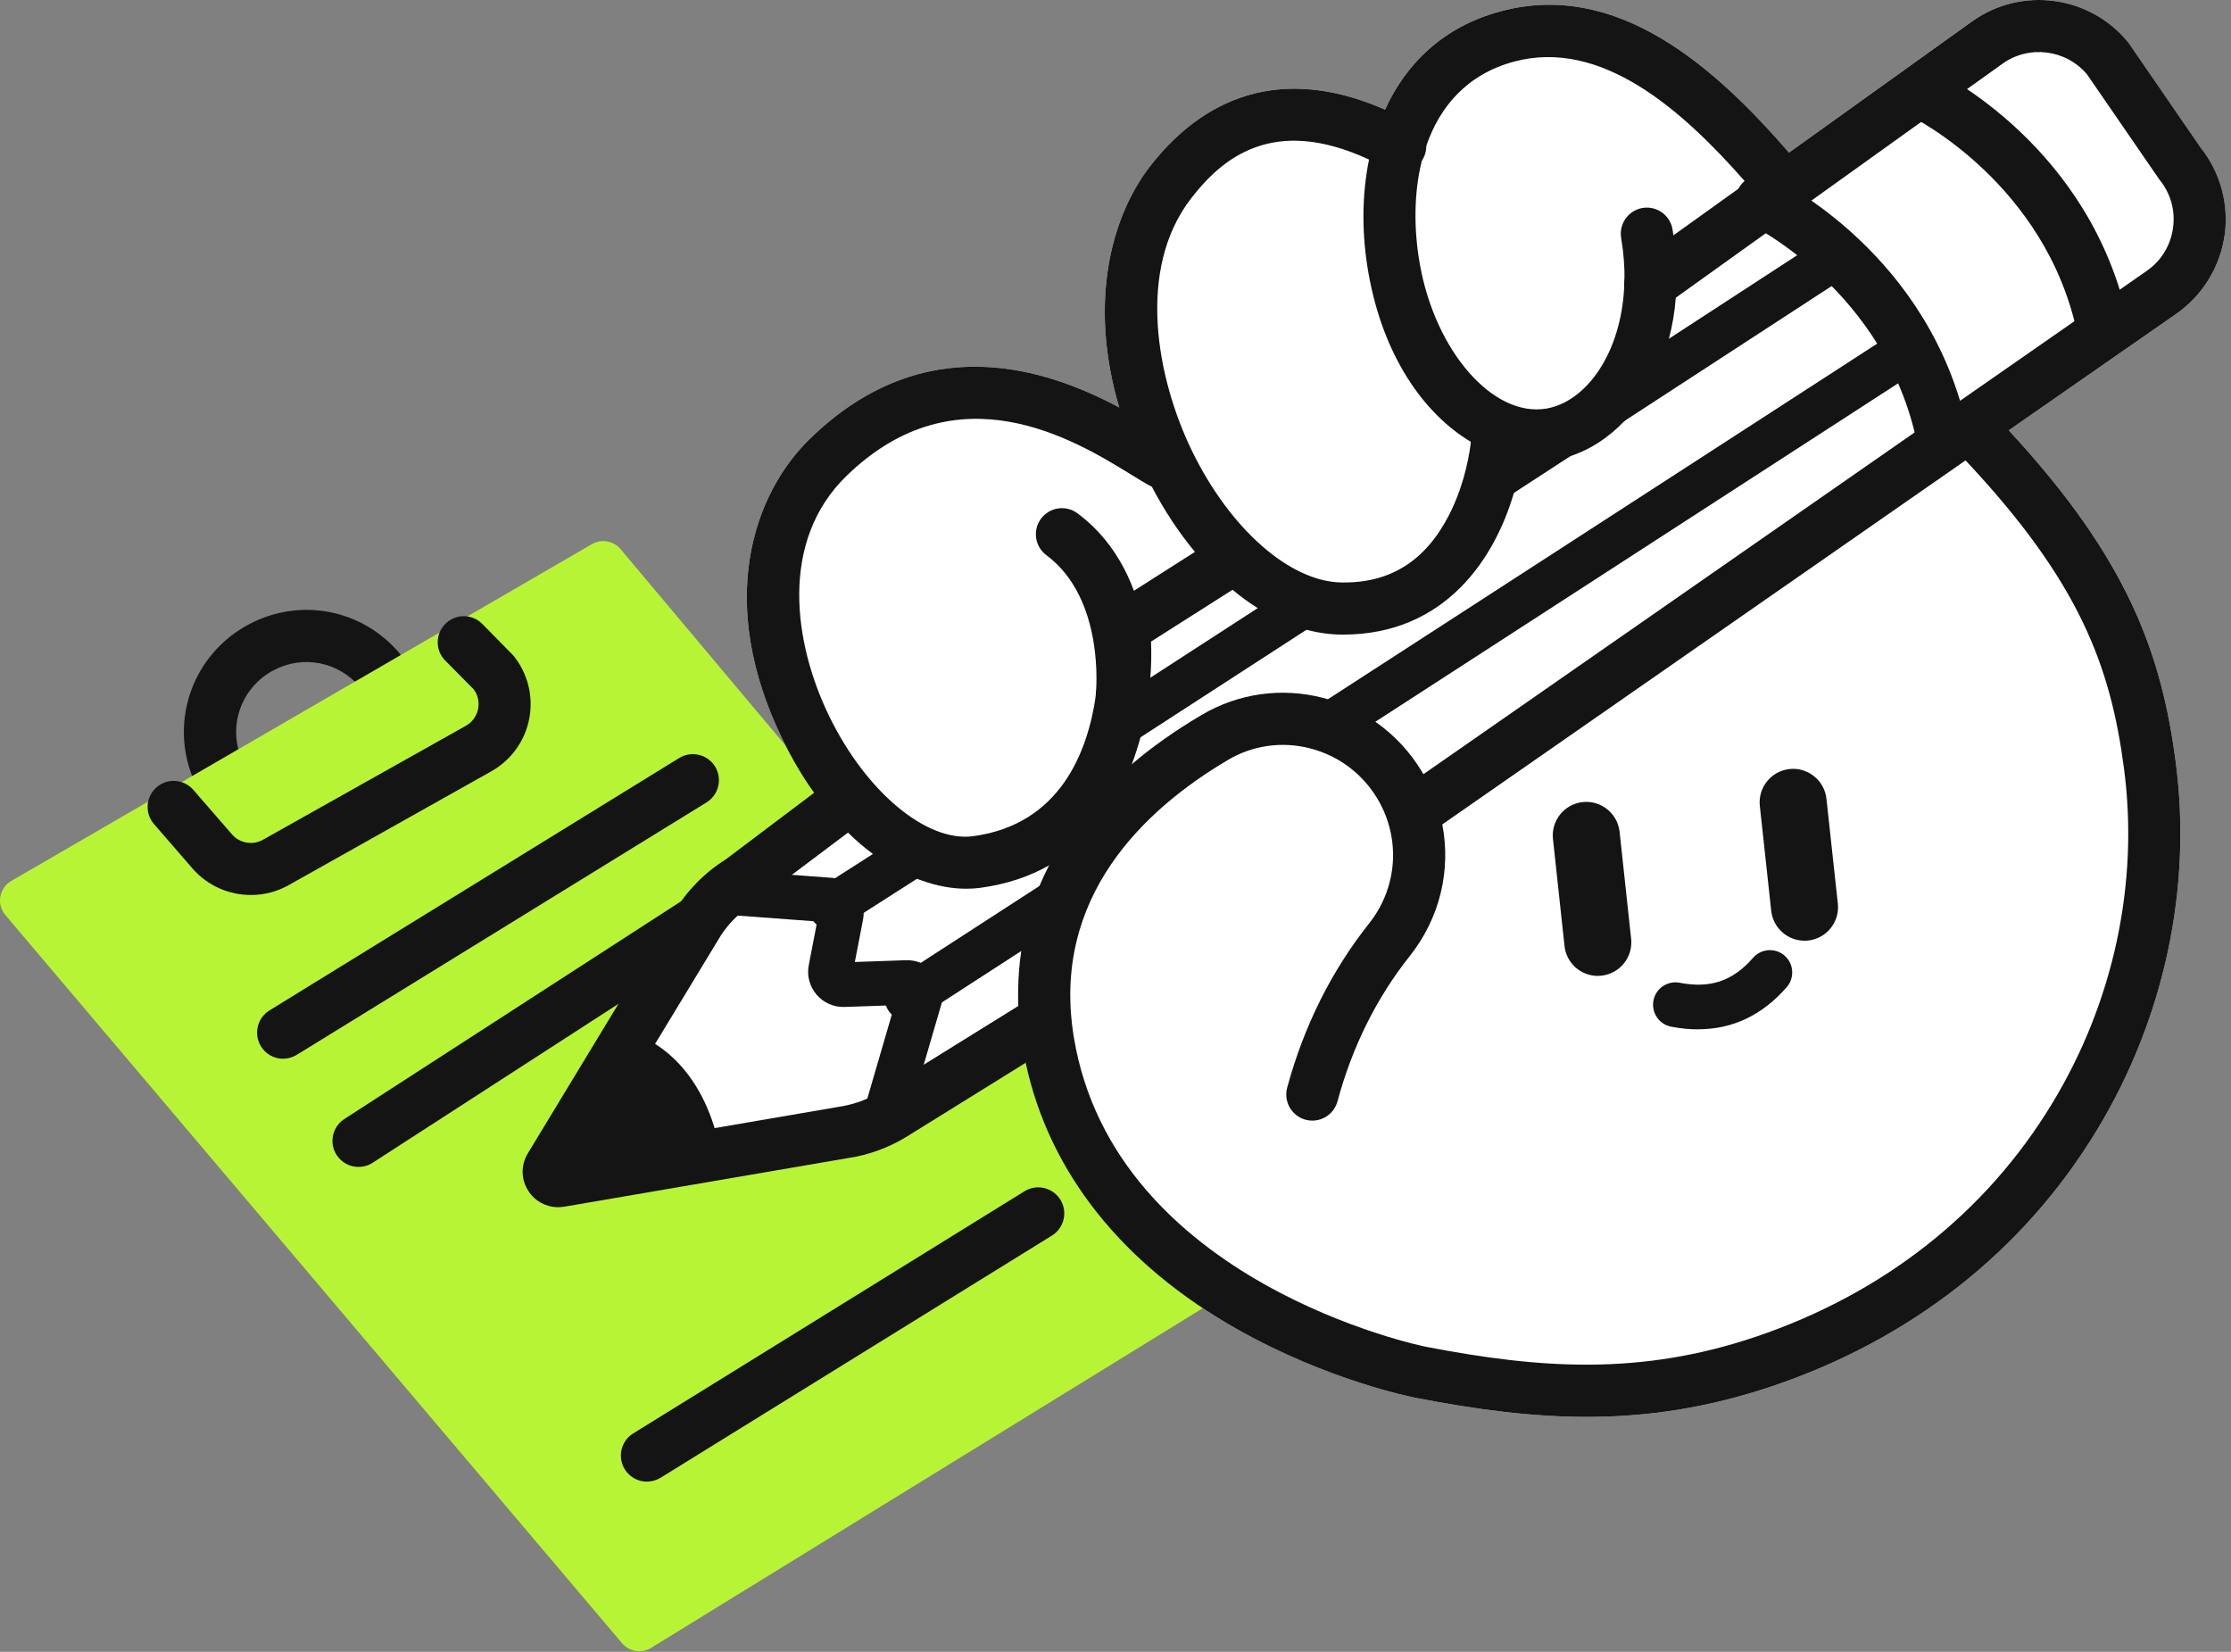 <svg width="258" height="191" viewBox="0 0 258 191" fill="none" xmlns="http://www.w3.org/2000/svg">
<rect x="0" y="0" width="258" height="191" fill="#808080" stroke="none"/>
<path d="M257.259 27.206C256.742 30.847 254.72 34.153 251.707 36.262L232.296 49.759C246.06 64.607 249.934 75.496 251.595 88.029C253.532 102.636 250.304 117.778 242.496 130.672C234.061 144.608 221.072 154.851 204.932 160.292C197.392 162.831 190.428 163.838 183.499 163.838C177.017 163.838 170.57 162.96 163.718 161.634C163.305 161.557 153.621 159.637 143.18 153.758C129.794 146.226 121.333 135.579 118.613 122.891L104.832 131.447C102.706 132.738 100.407 133.573 97.971 133.926L65.219 139.538C64.995 139.573 64.771 139.59 64.556 139.59C63.161 139.59 61.905 138.918 61.139 137.765C60.243 136.439 60.209 134.752 61.027 133.384L77.95 105.468C79.413 103.015 81.479 100.915 83.906 99.391L94.15 91.67C92.841 89.854 91.61 87.788 90.483 85.464C82.77 69.651 87.074 57.144 93.676 50.723C106.975 37.785 121.135 42.692 129.433 47.116C125.8 34.833 128.581 24.917 133.005 19.218C137.989 12.797 146.657 6.746 160.171 12.676C162.607 7.331 166.937 3.061 173.582 1.297C187.097 -2.31 198.39 7.847 206.877 17.643L228.044 2.476C233.751 -1.604 241.679 -0.537 246.103 4.903L246.241 5.093L254.487 17.084C256.751 19.924 257.758 23.608 257.259 27.206Z" fill="white"/>
<path d="M25.123 91.894C23.936 91.894 22.817 91.188 22.334 90.026C19.546 83.243 22.36 75.556 28.868 72.147C34.764 69.066 41.883 70.452 46.187 75.522C47.263 76.787 47.108 78.689 45.842 79.765C44.569 80.841 42.675 80.686 41.599 79.421C39.128 76.512 35.048 75.72 31.674 77.484C27.938 79.438 26.328 83.846 27.921 87.736C28.549 89.277 27.818 91.033 26.277 91.67C25.907 91.825 25.519 91.894 25.132 91.894H25.123Z" fill="#141414"/>
<path d="M68.498 62.894L1.34 101.845C-0.097 102.645 -0.442 104.556 0.617 105.804L71.942 190.014C72.776 190.996 74.197 191.228 75.299 190.548L140.141 150.625C141.51 149.781 141.794 147.905 140.735 146.691L131.335 137.472L95.14 91.326L71.735 63.462C70.926 62.533 69.583 62.3 68.507 62.894H68.498Z" fill="#B8F436"/>
<path d="M29.015 103.489C26.501 103.489 24.031 102.439 22.292 100.459L17.807 95.286C16.714 94.029 16.852 92.127 18.108 91.033C19.365 89.94 21.267 90.078 22.361 91.335L26.845 96.499C27.723 97.507 29.23 97.765 30.409 97.102L53.874 83.923C54.889 83.355 55.199 82.443 55.294 81.952C55.38 81.479 55.432 80.566 54.769 79.697L51.489 76.383C50.319 75.204 50.327 73.293 51.515 72.122C52.694 70.951 54.605 70.96 55.776 72.148L59.366 75.798C61.027 77.838 61.698 80.498 61.208 83.08C60.717 85.671 59.116 87.892 56.826 89.183L33.361 102.361C32.001 103.127 30.504 103.489 29.023 103.489H29.015Z" fill="#141414"/>
<path d="M32.741 122.426C31.734 122.426 30.744 121.918 30.176 120.989C29.307 119.568 29.746 117.718 31.157 116.84L78.543 87.65C79.964 86.781 81.814 87.22 82.692 88.632C83.562 90.052 83.123 91.903 81.711 92.781L34.325 121.97C33.834 122.271 33.284 122.417 32.75 122.417L32.741 122.426Z" fill="#141414"/>
<path d="M41.461 134.933C40.471 134.933 39.507 134.451 38.931 133.555C38.027 132.161 38.431 130.293 39.826 129.389L84.604 100.441C85.998 99.537 87.866 99.942 88.77 101.336C89.674 102.731 89.269 104.599 87.874 105.503L43.097 134.451C42.589 134.778 42.021 134.933 41.461 134.933Z" fill="#141414"/>
<path d="M74.817 171.327C73.81 171.327 72.82 170.819 72.251 169.898C71.374 168.486 71.812 166.627 73.224 165.749L118.475 137.748C119.887 136.87 121.746 137.309 122.624 138.72C123.502 140.132 123.063 141.991 121.652 142.869L76.4 170.87C75.91 171.172 75.359 171.318 74.817 171.318V171.327Z" fill="#141414"/>
<path d="M98.221 92.384L85.611 101.879C83.527 103.161 81.78 104.926 80.523 107.026L63.609 134.933C63.136 135.725 63.79 136.706 64.702 136.568L97.524 130.947C99.547 130.646 101.483 129.949 103.231 128.881L120.834 117.949L98.212 92.384H98.221Z" fill="white"/>
<path d="M122.435 120.515L118.613 122.891L104.832 131.447C102.706 132.738 100.407 133.573 97.971 133.926L65.219 139.538C64.995 139.573 64.771 139.59 64.556 139.59C63.161 139.59 61.905 138.918 61.139 137.765C60.243 136.439 60.209 134.752 61.027 133.384L77.95 105.468C79.413 103.015 81.479 100.915 83.906 99.391L94.15 91.67L96.405 89.974C97.739 88.976 99.624 89.243 100.631 90.568C101.578 91.834 101.389 93.607 100.218 94.64C100.158 94.692 100.098 94.743 100.029 94.795L98.066 96.275L91.576 101.156L87.427 104.281C87.349 104.341 87.272 104.392 87.186 104.444C86.514 104.857 85.895 105.331 85.318 105.873C84.457 106.656 83.708 107.569 83.114 108.576L75.755 120.713L68.378 132.884L82.624 130.448L97.025 127.978C98.187 127.806 99.271 127.487 100.296 127.031C100.769 126.824 101.225 126.583 101.673 126.317L106.82 123.114L117.761 116.323L118.82 115.669L119.259 115.393C120.67 114.515 122.53 114.954 123.408 116.366C124.286 117.778 123.847 119.637 122.435 120.515Z" fill="#141414"/>
<path d="M242.496 130.672C234.061 144.608 221.072 154.852 204.932 160.292C197.392 162.831 190.428 163.838 183.499 163.838C177.017 163.838 170.57 162.96 163.718 161.635C163.305 161.557 153.621 159.638 143.18 153.759C129.794 146.227 121.333 135.579 118.613 122.891C118.467 122.245 118.346 121.583 118.234 120.92C118.165 120.515 118.105 120.102 118.053 119.68C117.907 118.604 117.804 117.477 117.761 116.323C117.735 115.712 117.726 115.084 117.744 114.447C117.761 112.983 117.873 111.486 118.105 109.945C118.475 107.509 119.147 104.987 120.205 102.447C120.541 101.655 120.911 100.855 121.316 100.063C123.364 96.112 126.429 92.144 130.888 88.365C133.186 86.403 135.863 84.5 138.953 82.675C143.214 80.162 148.215 79.456 153.027 80.704C153.208 80.747 153.38 80.799 153.552 80.859C155.54 81.418 157.383 82.296 159.035 83.45C161.247 84.982 163.124 86.996 164.527 89.381C164.553 89.424 164.579 89.475 164.604 89.519C165.672 91.369 166.403 93.332 166.791 95.329C167.815 100.597 166.533 106.132 163.038 110.539C159.19 115.376 156.375 121.04 154.671 127.35C154.241 128.959 152.579 129.906 150.978 129.476C149.369 129.037 148.422 127.384 148.852 125.775C150.78 118.665 153.965 112.278 158.321 106.786C161.617 102.637 162.013 96.999 159.336 92.436C157.606 89.493 154.826 87.392 151.521 86.54C148.267 85.697 144.893 86.17 142.018 87.866C132.403 93.538 121.505 103.713 124.182 119.938C128.873 148.353 164.501 155.652 164.863 155.721C178.127 158.286 189.688 159.07 203.004 154.585C217.775 149.601 229.654 140.261 237.34 127.556C244.442 115.833 247.377 102.069 245.621 88.821C244.054 76.994 240.499 67.293 227.304 53.237C227.131 53.064 226.968 52.884 226.796 52.703C226.555 52.453 226.314 52.195 226.064 51.937C224.911 50.74 224.945 48.838 226.142 47.676C226.365 47.461 226.624 47.28 226.89 47.151C228.035 46.574 229.464 46.781 230.403 47.753C231.057 48.433 231.694 49.105 232.296 49.759C246.06 64.608 249.934 75.496 251.595 88.029C253.532 102.637 250.304 117.778 242.496 130.672Z" fill="#141414"/>
<path d="M208.212 22.351C208.048 22.635 207.833 22.885 207.575 23.109C206.309 24.185 204.407 24.03 203.331 22.756C202.884 22.231 202.427 21.697 201.963 21.163C201.894 21.086 201.816 21 201.747 20.922C194.5 12.685 185.186 4.438 175.123 7.115C169.657 8.57 166.498 12.332 164.94 16.868C164.742 17.419 164.579 17.987 164.433 18.555C163.46 22.429 163.511 26.698 164.191 30.52C165.982 40.669 172.713 48.321 178.868 47.236C183.43 46.427 187.458 40.884 187.828 33.163C187.846 32.896 187.854 32.62 187.863 32.336C187.88 30.804 187.76 29.194 187.476 27.524C187.2 25.889 188.302 24.331 189.937 24.047C191.582 23.771 193.139 24.873 193.415 26.517C193.458 26.75 193.492 26.982 193.518 27.206C193.906 29.745 193.983 32.164 193.794 34.419C193.665 36.089 193.398 37.664 193.002 39.154C191.986 43.027 190.153 46.255 187.88 48.657C186.021 50.611 183.86 52.014 181.588 52.745C181.037 52.926 180.477 53.064 179.918 53.167C179.212 53.296 178.498 53.356 177.775 53.356C177.155 53.356 176.535 53.313 175.907 53.219C174.839 53.064 173.763 52.788 172.696 52.367C171.818 52.031 170.949 51.609 170.096 51.093C164.699 47.865 159.965 41.245 158.252 31.57C157.486 27.232 157.451 22.687 158.321 18.452C158.725 16.438 159.337 14.492 160.172 12.676C162.608 7.331 166.937 3.061 173.583 1.297C187.097 -2.31 198.39 7.847 206.878 17.643C207.239 18.056 207.583 18.46 207.928 18.865C208.78 19.872 208.857 21.275 208.212 22.351Z" fill="#141414"/>
<path d="M176.113 51.515C176.07 52.048 176.001 52.625 175.907 53.219C175.734 54.39 175.459 55.672 175.072 56.989C172.902 64.47 167.195 73.379 155.317 73.379H155.17C153.81 73.37 152.433 73.181 151.073 72.811C149.171 72.303 147.277 71.459 145.443 70.314C144.454 69.695 143.481 68.989 142.534 68.197C141.019 66.94 139.564 65.477 138.187 63.815C136.362 61.62 134.675 59.09 133.195 56.266C132.928 55.767 132.67 55.268 132.42 54.751C131.146 52.126 130.165 49.569 129.433 47.116C125.801 34.833 128.581 24.917 133.005 19.218C137.989 12.797 146.657 6.746 160.171 12.676C161.213 13.124 162.28 13.658 163.382 14.26C164.372 14.803 164.932 15.818 164.94 16.868C164.949 17.368 164.828 17.875 164.57 18.349C164.527 18.418 164.493 18.487 164.432 18.555C163.589 19.864 161.859 20.303 160.473 19.545C159.732 19.141 159.018 18.771 158.321 18.452C147.113 13.245 141.252 18.418 137.765 22.911C131.353 31.166 133.797 43.802 137.834 52.117C142.241 61.19 149.231 67.319 155.213 67.353C160.783 67.422 164.82 64.857 167.531 59.632C169.554 55.733 170.036 51.704 170.096 51.093C170.105 51.05 170.105 51.016 170.105 51.016C170.251 49.363 171.715 48.132 173.359 48.27C174.572 48.373 175.554 49.173 175.941 50.249C176.087 50.645 176.148 51.067 176.113 51.515Z" fill="#141414"/>
<path d="M144.204 67.138L142.534 68.197L133.109 74.188C133.16 75.479 133.143 76.882 133.031 78.354C132.876 80.549 132.515 82.899 131.895 85.24C131.611 86.29 131.275 87.332 130.888 88.365C129.106 93.022 126.102 97.36 121.316 100.063C119.078 101.337 116.444 102.241 113.362 102.662C112.837 102.731 112.295 102.766 111.744 102.766C110.117 102.766 108.361 102.456 106.554 101.802C106.382 101.741 106.209 101.681 106.037 101.604C104.359 100.95 102.637 100.003 100.941 98.737C99.969 98.023 99.005 97.205 98.066 96.275C97.369 95.596 96.68 94.855 96.001 94.055C95.372 93.314 94.752 92.522 94.15 91.67C92.841 89.854 91.611 87.788 90.483 85.464C82.77 69.651 87.074 57.144 93.676 50.723C106.975 37.785 121.135 42.692 129.433 47.116C131.258 48.08 132.79 49.027 133.978 49.759C134.701 50.198 135.312 50.577 135.803 50.843C137.258 51.653 137.791 53.477 136.991 54.941C136.242 56.301 134.589 56.852 133.195 56.266C133.092 56.223 132.997 56.18 132.902 56.129C132.308 55.802 131.62 55.38 130.828 54.889C124.303 50.878 110.728 42.537 97.877 55.044C90.113 62.602 91.766 74.351 95.897 82.822C100.167 91.593 107.182 97.42 112.545 96.689C122.599 95.329 125.775 86.945 126.713 80.506C127.298 76.486 127.014 73.232 126.989 72.888L126.808 71.055L131.12 68.317L138.187 63.815L140.968 62.051C142.371 61.164 144.23 61.577 145.125 62.98C146.02 64.384 145.607 66.243 144.204 67.138Z" fill="#141414"/>
<path d="M129.725 83.51C129.614 83.51 129.493 83.51 129.381 83.493C127.728 83.303 126.541 81.814 126.73 80.161C126.747 80.015 127.815 69.255 121.006 64.194C119.672 63.204 119.396 61.31 120.386 59.976C121.376 58.642 123.261 58.358 124.604 59.356C134.236 66.518 132.79 80.256 132.721 80.841C132.549 82.382 131.24 83.51 129.734 83.51H129.725Z" fill="#141414"/>
<path d="M257.259 27.206C256.742 30.847 254.72 34.153 251.707 36.262L232.296 49.759L227.304 53.236L166.791 95.328C166.274 95.699 165.672 95.879 165.078 95.879C164.122 95.879 163.184 95.423 162.599 94.588C161.652 93.219 161.988 91.343 163.356 90.388L164.613 89.518L221.416 50L226.658 46.35L239.905 37.131L245.13 33.499L248.272 31.312C249.934 30.15 251.01 28.394 251.294 26.371C251.578 24.349 251.027 22.369 249.736 20.785L249.598 20.587L241.36 8.613C238.933 5.713 234.646 5.162 231.565 7.374L227.476 10.301L222.173 14.097L209.477 23.195L204.209 26.965L193.802 34.42L192.588 35.289C191.237 36.253 189.352 35.943 188.388 34.592C188.078 34.153 187.889 33.662 187.837 33.163C187.811 32.887 187.82 32.612 187.871 32.337C187.992 31.579 188.414 30.873 189.085 30.391L193.527 27.206L201.033 21.826L201.971 21.164L203.253 20.243L206.886 17.643L228.052 2.476C233.759 -1.604 241.687 -0.537 246.112 4.903L246.249 5.093L254.496 17.084C256.76 19.924 257.767 23.608 257.267 27.206H257.259Z" fill="#141414"/>
<path d="M184.772 112.846C182.819 112.846 181.14 111.374 180.925 109.385L179.591 97.016C179.358 94.89 180.899 92.979 183.025 92.746C185.143 92.514 187.062 94.055 187.295 96.181L188.629 108.55C188.861 110.676 187.32 112.587 185.194 112.82C185.057 112.837 184.91 112.846 184.772 112.846Z" fill="#141414"/>
<path d="M208.677 108.774C206.723 108.774 205.044 107.302 204.829 105.322L203.512 93.194C203.28 91.067 204.82 89.156 206.947 88.924C209.055 88.692 210.984 90.233 211.216 92.359L212.533 104.487C212.765 106.613 211.225 108.524 209.099 108.756C208.952 108.774 208.814 108.782 208.677 108.782V108.774Z" fill="#141414"/>
<path d="M196.376 119.026C195.369 119.026 194.327 118.923 193.26 118.716C191.857 118.449 190.945 117.089 191.211 115.686C191.478 114.283 192.838 113.371 194.241 113.637C197.788 114.326 200.396 113.431 202.729 110.754C203.667 109.678 205.294 109.566 206.37 110.496C207.446 111.434 207.558 113.061 206.628 114.137C203.805 117.382 200.37 119.017 196.376 119.017V119.026Z" fill="#141414"/>
<path d="M74.532 120.076C74.532 120.076 80.79 122.348 83.063 132.015L66.57 134.003L74.532 120.076Z" fill="#141414"/>
<path d="M102.766 130.38C102.525 130.38 102.284 130.345 102.043 130.277C100.674 129.881 99.891 128.443 100.287 127.074L103.446 116.237L97.67 116.435C96.439 116.478 95.243 115.962 94.433 115.015C93.624 114.068 93.289 112.82 93.53 111.598L94.502 106.553L84.517 105.813C83.097 105.71 82.03 104.47 82.133 103.05C82.236 101.63 83.476 100.554 84.896 100.666L95.931 101.483C97.11 101.518 98.204 102.06 98.953 102.973C99.727 103.911 100.037 105.133 99.805 106.33L98.858 111.236L104.789 111.03C106.011 110.995 107.182 111.494 107.991 112.415C108.8 113.336 109.153 114.567 108.946 115.772C108.929 115.876 108.903 115.97 108.877 116.074L105.245 128.521C104.918 129.648 103.885 130.38 102.766 130.38Z" fill="#141414"/>
<path d="M243.203 41.117C241.799 41.117 240.551 40.136 240.259 38.715C236.643 21.155 221.123 13.511 220.968 13.443C219.471 12.72 218.834 10.929 219.548 9.423C220.263 7.925 222.053 7.288 223.559 8.003C224.308 8.355 241.929 16.937 246.164 37.502C246.499 39.128 245.449 40.721 243.822 41.056C243.616 41.099 243.409 41.117 243.211 41.117H243.203Z" fill="#141414"/>
<path d="M224.635 53.624C223.232 53.624 221.984 52.642 221.691 51.222C218.076 33.662 202.556 26.018 202.401 25.95C200.904 25.226 200.267 23.436 200.981 21.93C201.695 20.432 203.486 19.795 204.992 20.509C205.741 20.862 223.361 29.444 227.596 50.008C227.932 51.635 226.882 53.228 225.255 53.563C225.048 53.606 224.842 53.624 224.644 53.624H224.635Z" fill="#141414"/>
<path d="M173.23 57.695C172.386 57.695 171.56 57.282 171.06 56.525C170.286 55.328 170.621 53.727 171.818 52.952L210.105 28.033C211.302 27.249 212.903 27.594 213.678 28.79C214.452 29.987 214.117 31.588 212.92 32.362L174.633 57.282C174.202 57.566 173.712 57.704 173.23 57.704V57.695Z" fill="#141414"/>
<path d="M129.64 86.221C128.796 86.221 127.961 85.808 127.47 85.042C126.696 83.846 127.04 82.244 128.237 81.47L148.706 68.205C149.902 67.43 151.504 67.775 152.278 68.971C153.053 70.168 152.709 71.769 151.512 72.543L131.043 85.808C130.612 86.092 130.122 86.221 129.64 86.221Z" fill="#141414"/>
<path d="M96.086 107.5C95.234 107.5 94.399 107.078 93.909 106.312C93.142 105.107 93.495 103.514 94.692 102.748L104.057 96.757C105.262 95.983 106.855 96.335 107.621 97.541C108.387 98.746 108.034 100.338 106.838 101.104L97.472 107.095C97.042 107.371 96.56 107.5 96.086 107.5Z" fill="#141414"/>
<path d="M153.87 86.316C153.027 86.316 152.192 85.903 151.701 85.136C150.926 83.94 151.271 82.339 152.467 81.564L218.928 38.542C220.125 37.768 221.726 38.112 222.5 39.309C223.275 40.505 222.931 42.106 221.734 42.881L155.273 85.903C154.843 86.187 154.352 86.316 153.87 86.316Z" fill="#141414"/>
<path d="M104.901 118.019C104.057 118.019 103.222 117.605 102.731 116.839C101.957 115.643 102.301 114.042 103.498 113.267L120.154 102.481C121.35 101.707 122.951 102.051 123.726 103.248C124.501 104.444 124.156 106.045 122.96 106.82L106.304 117.605C105.873 117.889 105.383 118.019 104.901 118.019Z" fill="#141414"/>
</svg>

